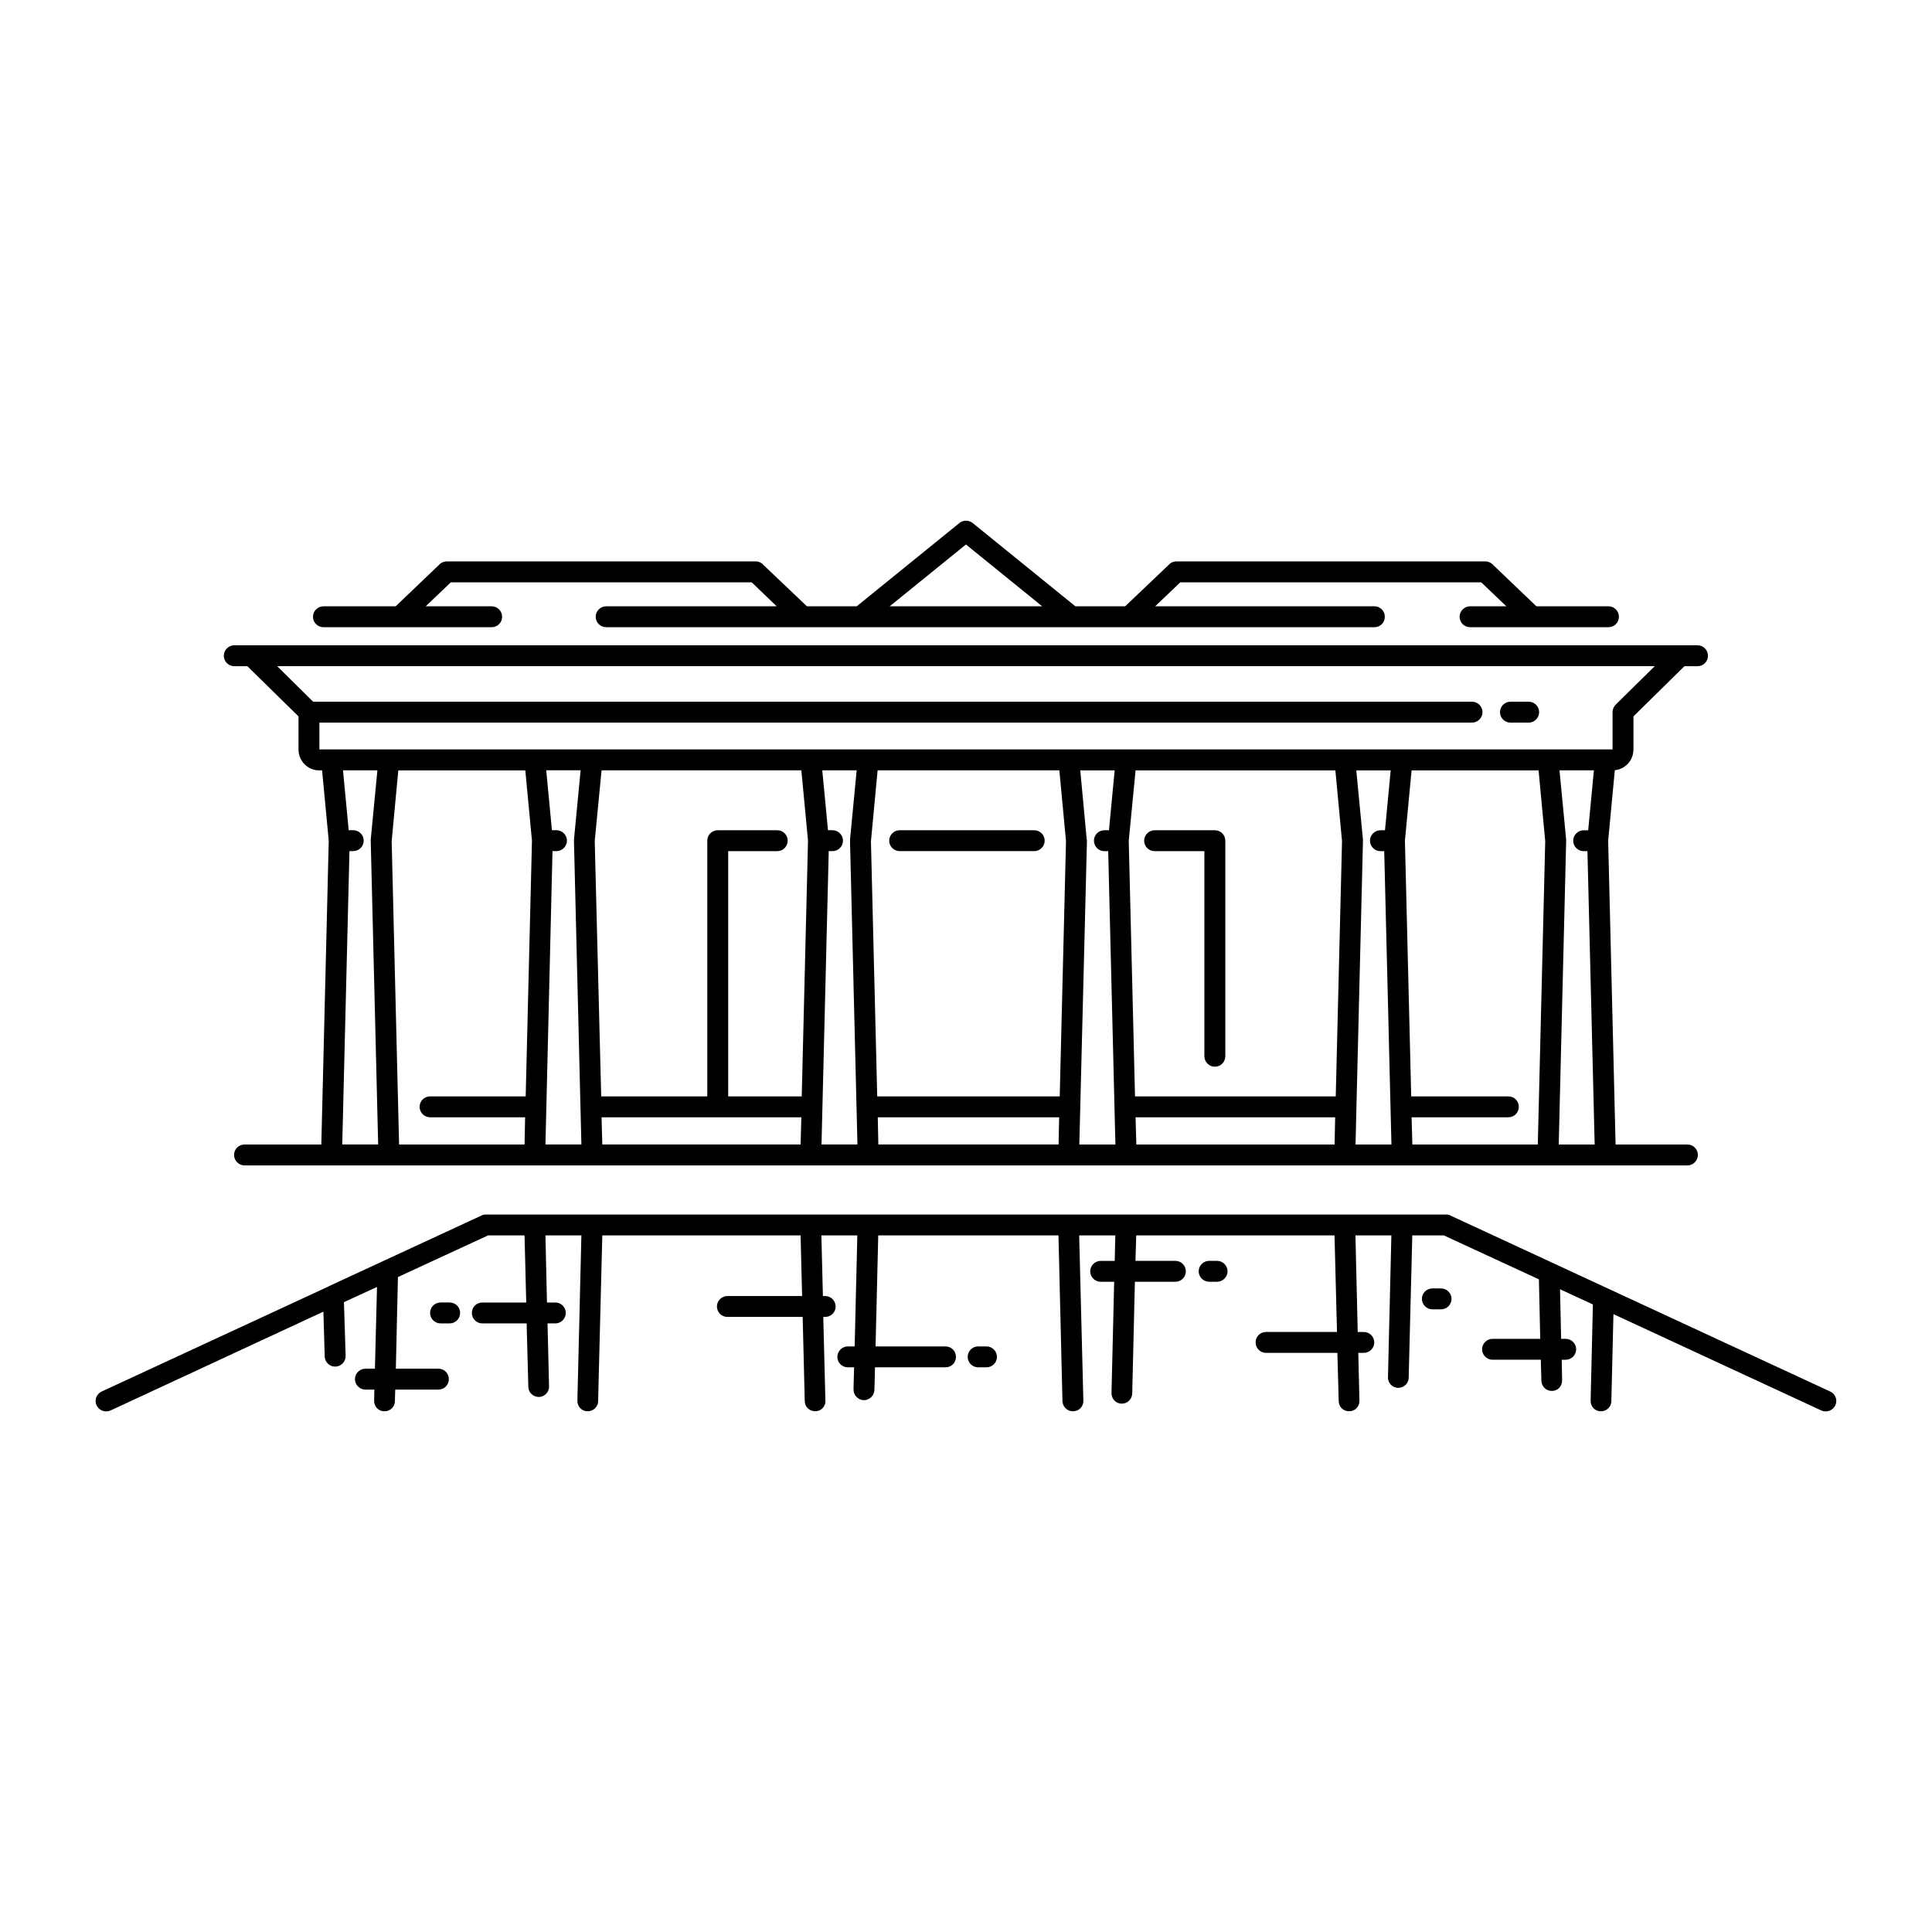 <?xml version="1.0" encoding="UTF-8"?>
<!-- Uploaded to: ICON Repo, www.svgrepo.com, Generator: ICON Repo Mixer Tools -->
<svg fill="#000000" width="800px" height="800px" version="1.1" viewBox="144 144 512 512" xmlns="http://www.w3.org/2000/svg">
 <path d="m206.08 320.55c-1.512 0-2.769-1.258-2.769-2.769 0-1.512 1.258-2.769 2.769-2.769h387.78c1.562 0 2.769 1.258 2.769 2.769 0 1.512-1.211 2.769-2.769 2.769h-3.477l-13.504 13.301v8.766c0 1.512-0.605 2.922-1.613 3.93l-0.25 0.203c-0.805 0.754-1.914 1.258-3.074 1.359l-1.762 18.691 1.965 80.508h19.043c1.512 0 2.769 1.211 2.769 2.769 0 1.512-1.258 2.769-2.769 2.769h-382.39c-1.512 0-2.769-1.258-2.769-2.769 0-1.562 1.258-2.769 2.769-2.769h20.355l1.965-80.508-1.762-18.641h-0.707c-1.562 0-2.922-0.605-3.93-1.613-1.008-1.008-1.613-2.418-1.613-3.93v-8.766l-13.551-13.301h-3.477zm156.68 194.62c0.051 1.562-1.16 2.82-2.672 2.82-1.512 0.051-2.82-1.16-2.82-2.672l-0.555-22.32h-19.949c-1.512 0-2.769-1.211-2.769-2.769 0-1.512 1.258-2.769 2.769-2.769h19.801l-0.402-16.07h-52.547l-1.109 43.934c0 1.512-1.309 2.719-2.82 2.672-1.512 0-2.719-1.258-2.672-2.82l1.059-43.781h-9.523l0.402 17.785h2.215c1.512 0 2.769 1.211 2.769 2.769 0 1.512-1.258 2.769-2.769 2.769h-2.066l0.402 16.676c0.051 1.512-1.16 2.769-2.672 2.82-1.562 0-2.82-1.211-2.82-2.719l-0.453-16.777h-11.738c-1.562 0-2.769-1.258-2.769-2.769 0-1.562 1.211-2.769 2.769-2.769h11.637l-0.453-17.785h-9.672l-23.879 11.035-0.555 24.285h11.285c1.562 0 2.769 1.258 2.769 2.769s-1.211 2.769-2.769 2.769h-11.438l-0.102 3.074c0 1.512-1.258 2.719-2.82 2.672-1.512 0-2.719-1.258-2.672-2.82l0.051-2.922h-2.367c-1.512 0-2.769-1.258-2.769-2.769s1.258-2.769 2.769-2.769h2.519l0.555-21.664-8.766 4.031 0.453 14.207c0.051 1.512-1.16 2.82-2.672 2.871-1.562 0.051-2.82-1.16-2.871-2.672l-0.352-11.891-56.426 26.199c-1.41 0.605-3.023 0-3.68-1.359-0.656-1.41-0.051-3.023 1.359-3.68l60.156-27.859 0.051-0.051 40.254-18.641c0.402-0.25 0.855-0.352 1.309-0.352h254.52c0.453 0 0.906 0.102 1.309 0.352l100.46 46.551c1.41 0.656 2.016 2.266 1.359 3.68-0.656 1.359-2.266 1.965-3.68 1.359l-55.117-25.543-0.555 23.074c0 1.512-1.309 2.719-2.82 2.672-1.512 0-2.719-1.258-2.672-2.82l0.605-25.492-8.715-4.031 0.301 13.148h1.211c1.512 0 2.769 1.258 2.769 2.769s-1.258 2.769-2.769 2.769h-1.059l0.102 5.441c0.051 1.562-1.16 2.82-2.672 2.82-1.512 0.051-2.769-1.16-2.82-2.672l-0.152-5.594h-12.797c-1.512 0-2.769-1.258-2.769-2.769 0-1.512 1.258-2.769 2.769-2.769h12.645l-0.352-15.77-25.191-11.637h-8.363l-0.957 37.684c0 1.512-1.258 2.719-2.82 2.719-1.512-0.051-2.719-1.309-2.672-2.82l0.906-37.586h-9.523l0.605 25.594h1.613c1.512 0 2.769 1.211 2.769 2.769 0 1.512-1.258 2.769-2.769 2.769h-1.461l0.301 12.645c0.051 1.562-1.16 2.82-2.672 2.82-1.562 0.051-2.82-1.16-2.82-2.672l-0.352-12.797h-18.895c-1.562 0-2.769-1.258-2.769-2.769 0-1.562 1.211-2.769 2.769-2.769h18.793l-0.656-25.594h-52.547l-0.203 6.75h10.578c1.562 0 2.769 1.258 2.769 2.769s-1.211 2.769-2.769 2.769h-10.73l-0.707 29.625c-0.051 1.512-1.309 2.719-2.82 2.672-1.512 0-2.719-1.309-2.672-2.82l0.707-29.473h-3.578c-1.512 0-2.769-1.258-2.769-2.769 0-1.512 1.258-2.769 2.769-2.769h3.727l0.152-6.75h-9.574l1.109 43.781c0.051 1.562-1.16 2.82-2.719 2.82-1.512 0.051-2.769-1.16-2.82-2.672l-1.059-43.934h-47.762l-0.707 29.422h18.539c1.562 0 2.769 1.258 2.769 2.769 0 1.562-1.211 2.769-2.769 2.769h-18.691l-0.152 5.996c-0.051 1.512-1.309 2.719-2.82 2.719-1.512-0.051-2.719-1.309-2.719-2.871l0.152-5.844h-1.664c-1.512 0-2.769-1.211-2.769-2.769 0-1.512 1.258-2.769 2.769-2.769h1.812l0.707-29.422h-9.523l0.402 16.07h0.605c1.512 0 2.769 1.258 2.769 2.769 0 1.562-1.258 2.769-2.769 2.769h-0.504l0.555 22.168zm42.672-14.359c1.512 0 2.769 1.258 2.769 2.769 0 1.562-1.258 2.769-2.769 2.769h-2.215c-1.512 0-2.769-1.211-2.769-2.769 0-1.512 1.258-2.769 2.769-2.769zm61.113-22.672c1.512 0 2.769 1.258 2.769 2.769s-1.258 2.769-2.769 2.769h-2.117c-1.512 0-2.769-1.258-2.769-2.769s1.258-2.769 2.769-2.769zm-205.8 16.574c-1.512 0-2.769-1.258-2.769-2.769 0-1.562 1.258-2.769 2.769-2.769h2.418c1.562 0 2.769 1.211 2.769 2.769 0 1.512-1.211 2.769-2.769 2.769zm262.84-3.727c-1.512 0-2.769-1.258-2.769-2.769 0-1.512 1.258-2.769 2.769-2.769h2.316c1.512 0 2.769 1.258 2.769 2.769 0 1.512-1.258 2.769-2.769 2.769zm-27.004-192.66h-39.801l-6.648 6.348h58.09c1.562 0 2.769 1.258 2.769 2.769 0 1.562-1.211 2.769-2.769 2.769h-203.59c-1.512 0-2.769-1.211-2.769-2.769 0-1.512 1.258-2.769 2.769-2.769h45.191l-6.602-6.348h-79.754l-6.648 6.348h17.48c1.512 0 2.769 1.258 2.769 2.769 0 1.562-1.258 2.769-2.769 2.769h-44.586c-1.512 0-2.769-1.211-2.769-2.769 0-1.512 1.258-2.769 2.769-2.769h19.145l11.387-10.883c0.504-0.605 1.309-1.008 2.117-1.008h81.922c0.855 0 1.613 0.402 2.117 1.008l11.438 10.883h13.199l27.207-22.066c1.059-0.855 2.519-0.805 3.527 0l27.207 22.066h13.199l11.438-10.883c0.504-0.605 1.258-1.008 2.117-1.008h81.922c0.805 0 1.613 0.402 2.117 1.008l11.387 10.883h19.094c1.562 0 2.769 1.258 2.769 2.769 0 1.562-1.211 2.769-2.769 2.769h-36.676c-1.512 0-2.769-1.211-2.769-2.769 0-1.512 1.258-2.769 2.769-2.769h9.621l-6.648-6.348zm-131.95 65.695c1.512 0 2.769 1.258 2.769 2.769s-1.258 2.769-2.769 2.769h-1.008l-1.914 77.738h9.523l-1.965-80.258v-0.559l1.762-18.34h-9.117l1.512 15.871h1.211zm10.176 2.871 1.664 67.66h48.367l1.664-67.66-1.762-18.742h-48.164l-1.762 18.742zm1.812 73.203 0.152 7.203h47.762l0.152-7.203zm-20.453 7.203 0.203-7.203h-52.953l0.203 7.203zm0.301-12.746 1.664-67.762-1.762-18.641h-52.949l-1.812 18.742 1.715 67.66h28.113v-67.762c0-1.512 1.211-2.769 2.769-2.769h15.77c1.562 0 2.769 1.258 2.769 2.769s-1.211 2.769-2.769 2.769h-13v64.992h19.496zm-64.992-70.535c1.512 0 2.769 1.258 2.769 2.769 0 1.512-1.258 2.769-2.769 2.769h-1.059l-1.863 77.738h9.523l-1.965-80.258v-0.559l1.762-18.34h-9.117l1.512 15.871h1.211zm-8.465 83.281 0.152-7.203h-25.191c-1.512 0-2.769-1.258-2.769-2.769 0-1.562 1.258-2.769 2.769-2.769h25.34l1.664-67.762-1.762-18.641h-33.656l-1.762 18.742 1.965 80.406h33.25zm-48.316 0h9.523l-1.965-80.258v-0.559l1.762-18.34h-9.117l1.512 15.871h1.211c1.512 0 2.769 1.258 2.769 2.769 0 1.512-1.258 2.769-2.769 2.769h-1.008l-1.914 77.738zm234.02-23.375c0 1.512-1.211 2.769-2.769 2.769-1.512 0-2.769-1.258-2.769-2.769v-54.359h-13.199c-1.512 0-2.769-1.258-2.769-2.769s1.258-2.769 2.769-2.769h15.973c1.562 0 2.769 1.258 2.769 2.769v57.133zm-50.633-59.902c1.512 0 2.769 1.258 2.769 2.769s-1.258 2.769-2.769 2.769h-35.668c-1.512 0-2.769-1.258-2.769-2.769s1.258-2.769 2.769-2.769zm11.941 83.281h9.574l-1.914-77.738h-1.008c-1.562 0-2.769-1.258-2.769-2.769s1.211-2.769 2.769-2.769h1.211l1.512-15.871h-9.117l1.715 18.34v0.051l0.051 0.051v0.457l-2.016 80.258zm15.113 0h52.547l0.152-7.203h-52.898l0.203 7.203zm-0.352-12.746h53.203l1.664-67.66-1.762-18.742h-52.949l-1.812 18.641 1.664 67.762zm58.441 12.746h9.523l-1.914-77.738h-1.008c-1.512 0-2.769-1.258-2.769-2.769s1.258-2.769 2.769-2.769h1.211l1.512-15.871h-9.117l1.762 18.34v0.559l-1.965 80.258zm15.062 0h33.25l1.965-80.406-1.762-18.742h-33.656l-1.762 18.641 1.664 67.762h25.746c1.562 0 2.769 1.211 2.769 2.769 0 1.512-1.211 2.769-2.769 2.769h-25.645l0.203 7.203zm46.602-83.281 1.512-15.871h-9.117l1.762 18.34v0.559l-1.965 80.258h9.523l-1.914-77.738h-1.008c-1.512 0-2.769-1.258-2.769-2.769s1.258-2.769 2.769-2.769h1.211zm7.406-33.402 10.227-10.078h-365.06l9.523 9.422h307.12c1.512 0 2.769 1.211 2.769 2.769 0 1.512-1.258 2.769-2.769 2.769h-305.46v7.106h342.7v-9.875c0-0.855 0.402-1.613 0.957-2.117zm-23.176-0.656c1.512 0 2.769 1.211 2.769 2.769 0 1.512-1.258 2.769-2.769 2.769h-4.836c-1.512 0-2.769-1.258-2.769-2.769 0-1.562 1.258-2.769 2.769-2.769zm-128.93-25.293-20.203-16.375-20.203 16.375z"/>
</svg>